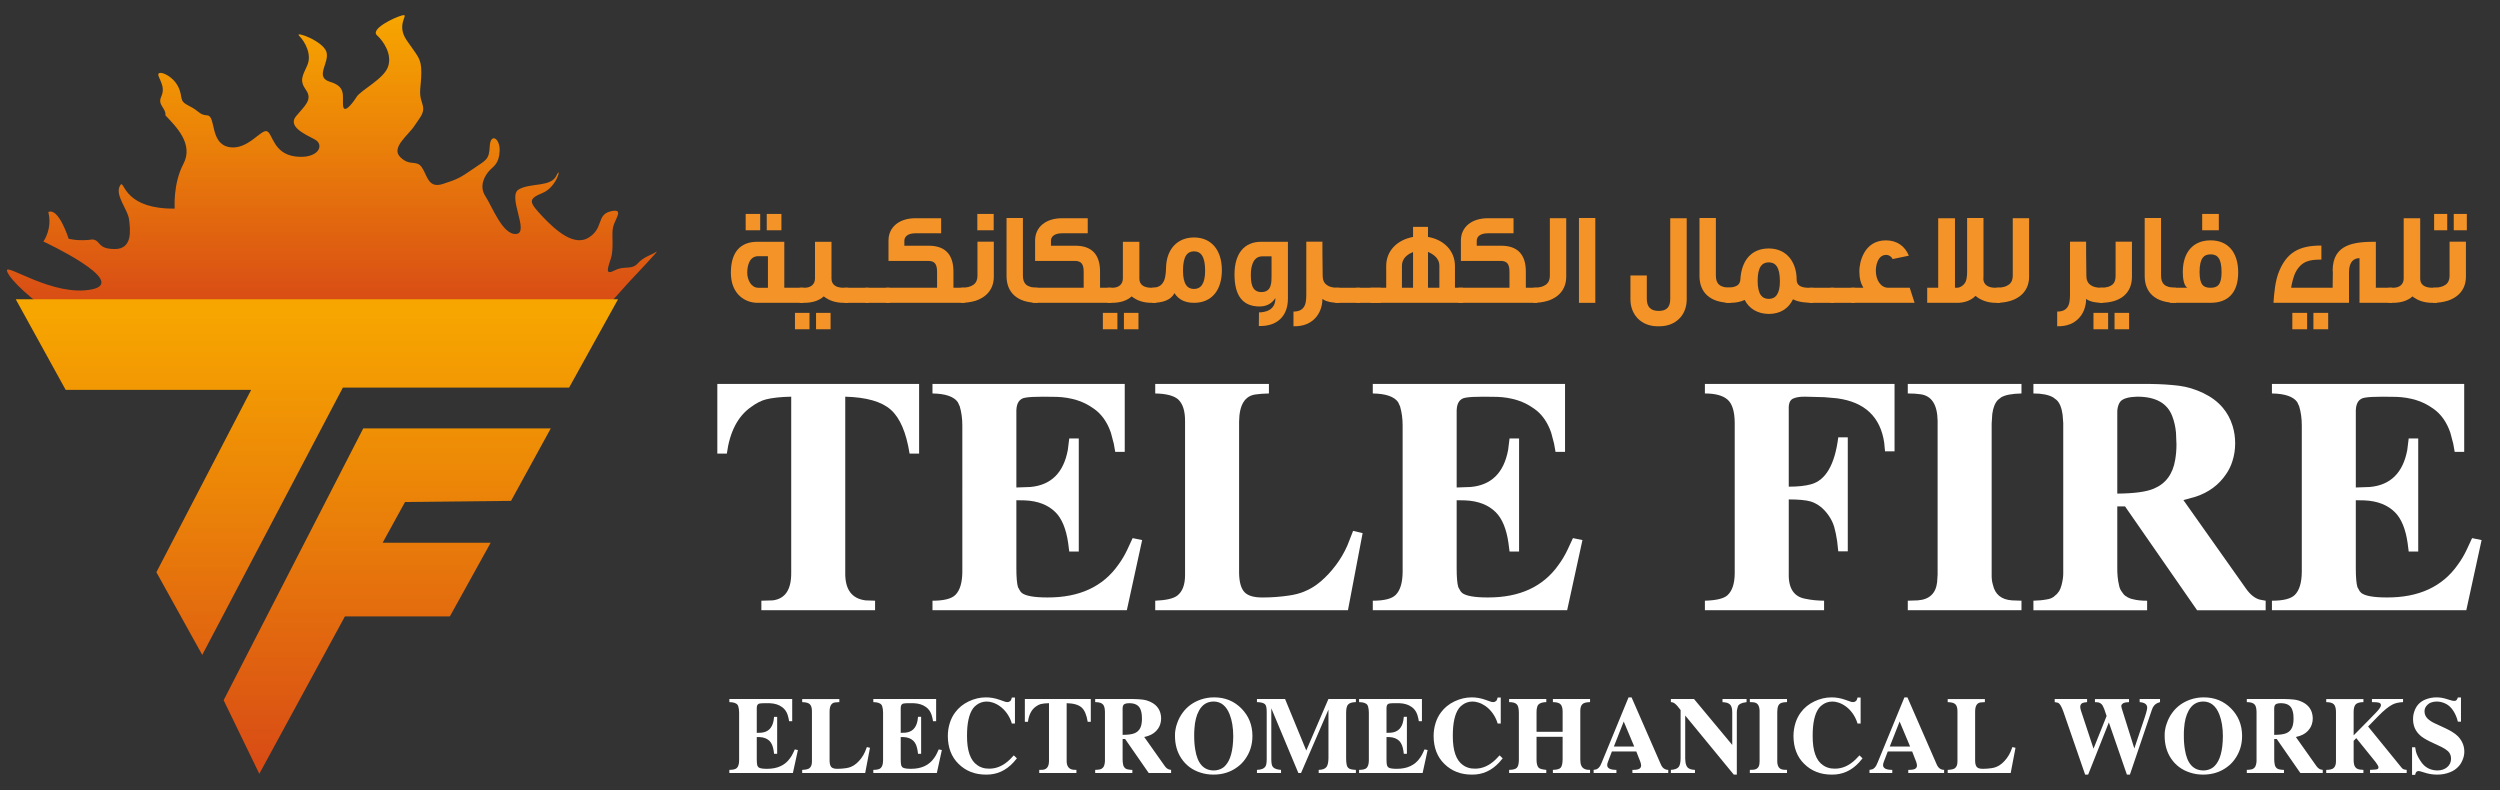 <?xml version="1.0" encoding="utf-8"?>
<!-- Generator: Adobe Illustrator 13.0.0, SVG Export Plug-In . SVG Version: 6.00 Build 14948)  -->
<!DOCTYPE svg PUBLIC "-//W3C//DTD SVG 1.1//EN" "http://www.w3.org/Graphics/SVG/1.1/DTD/svg11.dtd">
<svg version="1.1" id="Layer_1" xmlns="http://www.w3.org/2000/svg" xmlns:xlink="http://www.w3.org/1999/xlink" x="0px" y="0px"
	 width="290px" height="91.667px" viewBox="0 0 290 91.667" enable-background="new 0 0 290 91.667" xml:space="preserve">
<rect x="0" y="0" width="290" height="91.667" fill="#333333" stroke="none"/>
<path fill="#FFFFFF" d="M106.616,44.538v8.08h-1.104c-0.385-2.444-1.112-4.138-2.179-5.089c-1.066-0.947-2.828-1.449-5.284-1.514
	v20.393c-0.038,1.958,0.747,3.037,2.356,3.235l1.104,0.039v1.104h-13.19v-1.104l1.327-0.039c1.448-0.186,2.16-1.265,2.135-3.235
	V46.015c-1.235,0.024-2.215,0.132-2.938,0.317c-0.537,0.137-1.111,0.43-1.721,0.879c-1.535,1.075-2.47,2.877-2.808,5.406H83.21
	v-8.08H106.616z"/>
<path fill="#FFFFFF" d="M130.469,44.538v7.875h-1.104l-0.168-0.954l-0.336-1.272c-0.425-1.233-1.086-2.163-1.984-2.786
	c-0.649-0.462-1.31-0.791-1.983-0.991c-0.748-0.226-1.515-0.349-2.302-0.374l-1.607-0.02c-0.949,0-1.628,0.037-2.041,0.112
	c-0.673,0.101-1.021,0.594-1.047,1.479v8.941l1.609-0.057c2.407-0.21,3.86-1.638,4.358-4.282l0.169-1.348h1.104v13.114h-1.104
	l-0.131-1.011c-0.237-1.621-0.724-2.799-1.458-3.536c-0.861-0.859-2.047-1.321-3.556-1.384l-0.991-0.018v7.875
	c0,1.048,0.062,1.785,0.188,2.207l0.26,0.47l0.188,0.205c0.449,0.349,1.44,0.522,2.975,0.522c3.704,0.015,6.448-1.258,8.232-3.814
	c0.385-0.524,0.728-1.104,1.029-1.741l0.616-1.328l1.104,0.225l-1.777,8.139h-22.544v-1.104c1.322,0,2.208-0.225,2.657-0.674
	c0.524-0.524,0.793-1.409,0.805-2.657V49.346c0-0.798-0.101-1.535-0.299-2.208l-0.225-0.487c-0.45-0.647-1.429-0.985-2.938-1.009
	v-1.104H130.469z"/>
<path fill="#FFFFFF" d="M147.195,44.538v1.104c-0.585,0.013-1.097,0.049-1.533,0.111c-1.26,0.162-1.903,1.209-1.927,3.143V66.52
	c0.024,1.035,0.235,1.76,0.635,2.178c0.399,0.42,1.117,0.623,2.152,0.608c0.998,0,1.995-0.073,2.993-0.223
	c0.636-0.088,1.216-0.236,1.74-0.448c0.698-0.276,1.356-0.677,1.974-1.208c0.617-0.532,1.19-1.147,1.721-1.853
	c0.53-0.704,0.976-1.463,1.337-2.273l0.674-1.722l1.104,0.264l-1.702,8.942h-22.356v-1.104c1.247-0.051,2.095-0.244,2.543-0.581
	c0.612-0.461,0.917-1.26,0.917-2.394V48.896c0.013-1.223-0.262-2.083-0.823-2.583c-0.499-0.422-1.378-0.647-2.637-0.671v-1.104
	H147.195z"/>
<path fill="#FFFFFF" d="M181.544,44.538v7.875h-1.104l-0.168-0.954l-0.336-1.272c-0.425-1.233-1.085-2.163-1.984-2.786
	c-0.648-0.462-1.309-0.791-1.983-0.991c-0.749-0.226-1.515-0.349-2.301-0.374l-1.608-0.02c-0.949,0-1.627,0.037-2.04,0.112
	c-0.672,0.101-1.021,0.594-1.047,1.479v8.941l1.609-0.057c2.407-0.21,3.86-1.638,4.358-4.282l0.168-1.348h1.104v13.114h-1.104
	l-0.13-1.011c-0.237-1.621-0.725-2.799-1.46-3.536c-0.86-0.859-2.046-1.321-3.555-1.384l-0.991-0.018v7.875
	c0,1.048,0.062,1.785,0.188,2.207l0.261,0.47l0.187,0.205c0.449,0.349,1.44,0.522,2.976,0.522c3.704,0.015,6.447-1.258,8.23-3.814
	c0.386-0.524,0.729-1.104,1.03-1.741l0.617-1.328l1.103,0.225l-1.776,8.139h-22.545v-1.104c1.322,0,2.207-0.225,2.657-0.674
	c0.524-0.524,0.792-1.409,0.805-2.657V49.346c0-0.798-0.101-1.535-0.299-2.208l-0.225-0.487c-0.449-0.647-1.429-0.985-2.938-1.009
	v-1.104H181.544z"/>
<path fill="#FFFFFF" d="M219.767,44.538v7.819h-1.104l-0.093-0.991c-0.437-3.006-2.258-4.729-5.462-5.162l-1.5-0.132l-2.187-0.057
	c-0.625-0.012-1.109,0.066-1.451,0.234c-0.342,0.169-0.503,0.576-0.476,1.226v8.979c1.072,0,1.939-0.093,2.601-0.281
	c1.697-0.474,2.745-2.288,3.143-5.442h1.104v13.225h-1.104l-0.129-1.177c-0.089-0.612-0.201-1.157-0.337-1.639
	c-0.139-0.479-0.361-0.938-0.674-1.375c-0.562-0.799-1.243-1.328-2.041-1.59c-0.547-0.16-1.401-0.243-2.562-0.243v8.588
	c-0.051,1.758,0.623,2.744,2.02,2.955c0.585,0.126,1.279,0.195,2.077,0.207v1.104h-13.825v-1.104c1.308-0.039,2.175-0.244,2.6-0.618
	c0.562-0.498,0.847-1.348,0.86-2.544V49.008c-0.013-1.296-0.291-2.183-0.833-2.655c-0.542-0.475-1.418-0.711-2.626-0.711v-1.104
	H219.767z"/>
<path fill="#FFFFFF" d="M234.491,44.538v1.104c-1.111,0.023-1.895,0.174-2.356,0.449l-0.376,0.297
	c-0.334,0.35-0.553,0.892-0.654,1.629l-0.073,1.121v17.514c-0.012,0.423,0.036,0.822,0.148,1.196
	c0.249,1.111,0.984,1.71,2.207,1.795l1.104,0.039v1.104h-13.188v-1.104l1.16-0.039c1.345-0.098,2.096-0.805,2.244-2.112l0.056-0.879
	V48.785c-0.037-1.858-0.698-2.875-1.982-3.051c-0.413-0.063-0.904-0.092-1.478-0.092v-1.104H234.491z"/>
<path fill="#FFFFFF" d="M235.876,69.681c0.586-0.012,1.104-0.063,1.553-0.15c0.285-0.037,0.543-0.13,0.767-0.278l0.413-0.356
	l0.261-0.338c0.113-0.188,0.205-0.429,0.281-0.729c0.125-0.499,0.186-0.929,0.186-1.289V49.083l-0.074-0.972
	c-0.112-0.823-0.349-1.396-0.71-1.723l-0.394-0.297c-0.536-0.301-1.298-0.449-2.283-0.449v-1.104h13.565
	c1.185,0.013,2.288,0.081,3.312,0.206c0.959,0.124,1.899,0.407,2.825,0.852c0.92,0.441,1.67,0.998,2.243,1.673
	c0.523,0.613,0.911,1.323,1.16,2.134c0.2,0.647,0.298,1.32,0.298,2.021c0,0.723-0.104,1.407-0.316,2.058
	c-0.174,0.562-0.423,1.072-0.748,1.534c-0.835,1.235-2.009,2.102-3.519,2.601l-1.421,0.393l7.276,10.29
	c0.477,0.674,0.999,1.092,1.573,1.254l0.693,0.13v1.105h-7.953l-8.361-12.049h-0.898v7.052c-0.013,0.787,0.056,1.484,0.205,2.096
	c0.038,0.237,0.124,0.461,0.261,0.673l0.245,0.338c0.112,0.149,0.283,0.283,0.516,0.403c0.229,0.117,0.438,0.19,0.625,0.215
	c0.413,0.112,0.95,0.167,1.609,0.167v1.105h-13.189V69.681z M245.605,57.258c1.958-0.013,3.375-0.205,4.246-0.579
	c1.372-0.574,2.195-1.685,2.469-3.331c0.1-0.574,0.151-1.172,0.151-1.795l-0.057-1.385c-0.063-0.661-0.2-1.272-0.412-1.834
	c-0.562-1.557-1.934-2.332-4.114-2.319c-0.936,0.024-1.565,0.2-1.891,0.523l-0.168,0.243c-0.163,0.337-0.237,0.699-0.224,1.084
	V57.258z"/>
<path fill="#FFFFFF" d="M285.847,44.538v7.875h-1.104l-0.169-0.954l-0.337-1.272c-0.425-1.233-1.084-2.163-1.983-2.786
	c-0.649-0.462-1.308-0.791-1.982-0.991c-0.749-0.226-1.517-0.349-2.304-0.374l-1.605-0.02c-0.95,0-1.629,0.037-2.041,0.112
	c-0.672,0.101-1.021,0.594-1.048,1.479v8.941l1.609-0.057c2.407-0.21,3.86-1.638,4.358-4.282l0.168-1.348h1.104v13.114h-1.104
	l-0.129-1.011c-0.237-1.621-0.725-2.799-1.46-3.536c-0.86-0.859-2.046-1.321-3.556-1.384l-0.991-0.018v7.875
	c0,1.048,0.063,1.785,0.188,2.207l0.262,0.47l0.188,0.205c0.448,0.349,1.44,0.522,2.974,0.522c3.704,0.015,6.449-1.258,8.231-3.814
	c0.386-0.524,0.73-1.104,1.03-1.741l0.616-1.328l1.104,0.225l-1.775,8.139h-22.546v-1.104c1.323,0,2.207-0.225,2.656-0.674
	c0.525-0.524,0.794-1.409,0.807-2.657V49.346c0-0.798-0.101-1.535-0.301-2.208l-0.225-0.487c-0.449-0.647-1.429-0.985-2.938-1.009
	v-1.104H285.847z"/>
<path fill="#F49428" d="M87.849,35.126c-1.321,0-3.067-0.91-3.067-3.494c0-2.415,1.124-3.585,3.067-3.585h3.13v5.334h2.231v1.745
	H87.849z M86.498,24.815h1.686v1.897h-1.686V24.815z M89.08,29.718h-1.125c-1.048,0-1.275,1.155-1.275,1.914
	c0,0.867,0.486,1.749,1.275,1.749h1.125V29.718z M88.943,24.815h1.702v1.897h-1.702V24.815z"/>
<path fill="#F49428" d="M92.216,36.296h1.685v1.896h-1.685V36.296z M97.85,35.126c-0.941,0-1.701-0.273-2.293-0.745
	c-0.547,0.501-1.337,0.745-2.248,0.745h-0.546v-1.745h0.546c0.79,0,1.231-0.429,1.231-1.094v-4.24h1.914v4.283
	c0,0.64,0.456,1.051,1.396,1.051h0.547v1.745H97.85z M94.661,36.296h1.686v1.896h-1.686V36.296z"/>
<rect x="97.945" y="33.381" fill="#F49428" width="2.839" height="1.746"/>
<rect x="100.361" y="33.381" fill="#F49428" width="2.84" height="1.746"/>
<path fill="#F49428" d="M102.777,35.127V33.38h5.923v-1.838c0-0.867-0.243-1.277-1.032-1.277h-4.601v-2.369
	c0-1.579,1.275-2.58,3.113-2.58h2.993v1.745h-2.993c-0.88,0-1.275,0.396-1.275,0.866v0.577h2.838c1.929,0,2.857,1.062,2.857,2.991
	v1.885h1.32v1.747H102.777z"/>
<path fill="#F49428" d="M111.471,35.126v-1.745c1.306,0,1.915-0.471,1.915-1.368v-3.98h1.897v4.071
	C115.283,33.972,113.825,35.126,111.471,35.126 M113.369,24.815h1.898v1.897h-1.898V24.815z"/>
<path fill="#F49428" d="M116.759,32.014v-6.729h1.898v6.682c0,0.928,0.426,1.413,1.732,1.413v1.746
	C118.005,35.126,116.759,33.942,116.759,32.014"/>
<path fill="#F49428" d="M119.784,35.127V33.38h5.922v-1.838c0-0.867-0.243-1.277-1.032-1.277h-4.601v-2.369
	c0-1.579,1.275-2.58,3.112-2.58h2.993v1.745h-2.993c-0.88,0-1.274,0.396-1.274,0.866v0.577h2.84c1.928,0,2.854,1.062,2.854,2.991
	v1.885h1.321v1.747H119.784z"/>
<path fill="#F49428" d="M127.932,36.296h1.685v1.896h-1.685V36.296z M133.565,35.126c-0.942,0-1.702-0.273-2.293-0.745
	c-0.547,0.501-1.337,0.745-2.248,0.745h-0.547v-1.745h0.547c0.79,0,1.23-0.429,1.23-1.094v-4.24h1.914v4.283
	c0,0.64,0.455,1.051,1.397,1.051h0.547v1.745H133.565z M130.375,36.296h1.687v1.896h-1.687V36.296z"/>
<path fill="#F49428" d="M138.503,35.127c-0.94,0-1.775-0.321-2.262-1.124c-0.441,0.835-1.413,1.124-2.583,1.124V33.38
	c1.611,0,1.565-1.504,1.611-2.508c0.106-2.004,1.335-3.325,3.233-3.325c2.066,0,3.235,1.519,3.235,3.797
	C141.738,33.638,140.584,35.127,138.503,35.127 M138.503,29.156c-0.759,0-1.275,0.548-1.275,2.221c0,1.595,0.502,2.142,1.275,2.142
	c0.775,0,1.292-0.564,1.292-2.127C139.794,29.704,139.278,29.156,138.503,29.156"/>
<path fill="#F49428" d="M146.026,37.813l0.016-1.577c0.729,0,1.944-0.259,1.899-1.67c-0.229,0.378-0.746,0.985-1.823,0.985
	c-1.974,0-2.915-1.26-2.915-3.721c0-2.386,1.108-3.783,3.083-3.783h3.113v6.593C149.399,36.751,148.047,37.891,146.026,37.813
	 M147.5,29.735h-1.078c-1.109,0-1.321,1.275-1.321,2.066c0,0.82,0.014,2.08,1.214,2.08c1.229,0,1.185-1.155,1.185-2.005V29.735z"/>
<path fill="#F49428" d="M155.131,35.127c-0.259,0-1.262-0.062-1.732-0.457c0,1.626-1.078,3.25-3.356,3.175v-1.702
	c1.549,0,1.488-1.26,1.488-2.293v-5.817h1.868c0,0,0,2.599,0.031,3.981c0,0.957,0.683,1.366,1.701,1.366h0.243v1.747H155.131z"/>
<rect x="154.906" y="33.381" fill="#F49428" width="2.839" height="1.746"/>
<rect x="157.322" y="33.381" fill="#F49428" width="2.839" height="1.746"/>
<path fill="#F49428" d="M158.98,35.127V33.38h1.821v-2.536c0-1.749,1.275-3.023,3.114-3.358v-1.169h1.731v1.169
	c1.838,0.305,3.128,1.609,3.128,3.358v2.536h0.925v1.747H158.98z M163.915,29.232c-0.455,0.197-1.291,0.608-1.291,1.612v2.536h1.291
	V29.232z M166.967,30.844c0-1.004-0.866-1.415-1.321-1.627v4.163h1.321V30.844z"/>
<path fill="#F49428" d="M169.176,35.127V33.38h5.923v-1.838c0-0.867-0.243-1.277-1.033-1.277h-4.601v-2.369
	c0-1.579,1.276-2.58,3.112-2.58h2.993v1.745h-2.993c-0.88,0-1.275,0.396-1.275,0.866v0.577h2.84c1.928,0,2.855,1.062,2.855,2.991
	v1.885h1.32v1.747H169.176z"/>
<path fill="#F49428" d="M177.869,35.127V33.38c1.307,0,1.915-0.485,1.915-1.381v-6.684h1.898v6.788
	C181.682,33.971,180.223,35.127,177.869,35.127"/>
<rect x="183.159" y="25.286" fill="#F49428" width="1.897" height="9.842"/>
<path fill="#F49428" d="M192.594,37.845c-0.181,0-0.273,0.015-0.41,0c-1.761-0.032-3.053-1.292-3.053-3.128v-2.766h1.9v2.719
	c0,0.911,0.425,1.397,1.382,1.397c0.954,0,1.336-0.486,1.336-1.397v-9.354h1.911v9.416C195.66,36.57,194.371,37.813,192.594,37.845"
	/>
<path fill="#F49428" d="M197.141,32.014v-6.729h1.899v6.682c0,0.928,0.426,1.413,1.731,1.413v1.746
	C198.386,35.126,197.141,33.942,197.141,32.014"/>
<path fill="#F49428" d="M207.987,34.717c-0.518,1.076-1.475,1.699-2.811,1.699c-1.29-0.016-2.279-0.606-2.793-1.625
	c-0.472,0.229-1.048,0.335-1.671,0.335h-0.546v-1.745c0.744-0.047,1.641-0.032,1.716-0.942c0.12-2.203,1.26-3.617,3.294-3.617
	c2.113,0,3.235,1.626,3.235,3.617c0,0.637,0.454,0.942,1.397,0.942h0.546v1.745C209.565,35.126,208.7,35.08,207.987,34.717
	 M205.177,30.434c-0.774,0-1.29,0.531-1.29,2.141c0,1.566,0.516,2.096,1.29,2.096c0.774,0,1.292-0.548,1.292-2.049
	C206.469,30.965,205.951,30.434,205.177,30.434"/>
<rect x="209.906" y="33.381" fill="#F49428" width="2.843" height="1.746"/>
<rect x="212.325" y="33.381" fill="#F49428" width="2.839" height="1.746"/>
<path fill="#F49428" d="M214.741,35.127V33.38h1.412c-0.302-0.502-0.468-1.079-0.468-1.943c0-0.942,0.501-3.556,3.082-3.556
	c1.292,0,2.217,0.685,2.657,1.778c-0.454,0.104-1.883,0.393-1.883,0.393c-0.123-0.288-0.439-0.486-0.729-0.486
	c-1.017,0-1.216,1.278-1.216,1.825c0,1.154,0.608,1.989,1.444,1.989h2.49l0.562,1.747H214.741z"/>
<path fill="#F49428" d="M231.466,35.127c-0.911,0-1.732-0.321-2.293-0.793h-0.029c-0.518,0.52-1.259,0.793-2.094,0.793h-3.495V33.38
	h1.277v-8.064h1.944v8.064h0.241c0.365,0,0.821-0.305,1.003-0.715c0.196-0.501,0.166-1.047,0.166-1.548v-5.832h1.898v6.666
	c0,0.167,0,0.321-0.014,0.457c0.046,0.591,0.5,0.972,1.396,0.972h0.547v1.747H231.466z"/>
<path fill="#F49428" d="M231.566,35.127V33.38c1.307,0,1.915-0.485,1.915-1.381v-6.684h1.896v6.788
	C235.377,33.971,233.92,35.127,231.566,35.127"/>
<path fill="#F49428" d="M243.719,35.127c-0.258,0-1.26-0.062-1.731-0.457c0,1.626-1.077,3.25-3.355,3.175v-1.702
	c1.548,0,1.487-1.26,1.487-2.293v-5.817h1.868c0,0,0,2.599,0.031,3.981c0,0.957,0.682,1.366,1.7,1.366h0.244v1.747H243.719z"/>
<path fill="#F49428" d="M242.843,36.296h1.701v1.896h-1.701V36.296z M243.725,35.126h-0.152v-1.745h0.152
	c1.274-0.032,1.684-0.486,1.684-1.368v-3.98h1.897v4.071C247.307,33.958,246.047,35.113,243.725,35.126 M245.287,36.296h1.688v1.896
	h-1.688V36.296z"/>
<path fill="#F49428" d="M248.784,32.014v-6.729h1.898v6.682c0,0.928,0.424,1.413,1.73,1.413v1.746
	C250.029,35.126,248.784,33.942,248.784,32.014"/>
<path fill="#F49428" d="M256.425,35.126h-4.706v-1.745h2.005c-0.41-0.274-0.519-1.109-0.519-1.825c0-2.278,1.185-3.675,3.22-3.675
	c2.021,0,3.205,1.383,3.205,3.722S258.461,35.126,256.425,35.126 M256.425,29.506c-0.774,0-1.275,0.441-1.275,2.05
	c0,1.505,0.457,1.825,1.275,1.825c0.805,0,1.276-0.334,1.276-1.808C257.702,29.948,257.216,29.506,256.425,29.506 M255.454,24.815
	h1.929v1.897h-1.929V24.815z"/>
<path fill="#F49428" d="M273.702,35.126v-5.179c-0.565,0-1.217,0.318-1.217,1.626v3.553h-8.761c0.075-0.985,0.165-2.581,0.713-3.797
	c0.835-1.9,2.127-2.872,4.844-2.84v1.624c-1.335,0-2.278,0.152-2.977,1.442c-0.288,0.548-0.456,1.354-0.532,1.825h4.815
	c0.03-2.005,0.03-1.944,0-1.99c0-3.175,2.671-3.344,5.011-3.344v5.334h1.897v1.745H273.702z M265.91,36.296h1.715v1.896h-1.715
	V36.296z M268.356,36.296h1.714v1.896h-1.714V36.296z"/>
<path fill="#F49428" d="M282.14,35.127c-0.942,0-1.702-0.273-2.293-0.745c-0.547,0.501-1.338,0.745-2.249,0.745h-0.547V33.38h0.547
	c0.791,0,1.231-0.427,1.231-1.093v-6.972h1.914v7.015c0,0.641,0.454,1.05,1.396,1.05h0.547v1.747H282.14z"/>
<path fill="#F49428" d="M282.235,35.126v-1.745c1.307,0,1.915-0.471,1.915-1.368v-3.98h1.897v4.071
	C286.047,33.972,284.589,35.126,282.235,35.126 M282.358,24.815h1.519v1.897h-1.519V24.815z M284.636,24.815h1.516v1.897h-1.516
	V24.815z"/>
<g>
	<defs>
		<path id="SVGID_1_" d="M46.656,1.782c-0.93,0.238-3.719,1.589-2.932,2.306c0.787,0.715,1.788,2.225,1.287,3.656
			s-3.147,2.703-3.647,3.498c-0.501,0.793-1.502,2.066-1.574,0.954c-0.072-1.113,0.358-2.147-1.501-2.703s0-2.225-0.43-3.497
			c-0.428-1.271-3.79-2.466-3.146-1.829c0.643,0.637,1.501,2.146,0.929,3.418c-0.571,1.271-0.929,1.749-0.143,2.861
			c0.787,1.112-0.143,1.828-1.144,3.02c-1.001,1.191,0.929,2.066,2.146,2.702c1.215,0.635,0.429,2.306-2.217,1.986
			c-2.647-0.316-2.647-2.781-3.361-2.94c-0.337-0.076-0.866,0.434-1.554,0.942c-0.772,0.568-1.747,1.139-2.881,0.887
			c-2.146-0.477-1.429-3.577-2.431-3.656c-1.001-0.08-0.858-0.477-2.146-1.113c-1.287-0.636-0.572-0.954-1.287-2.305
			s-2.575-1.986-2.218-1.113c0.358,0.875,0.716,1.431,0.287,2.385c-0.43,0.954,0.572,1.272,0.501,2.146
			c1.287,1.351,3.289,3.337,2.074,5.643c-1.216,2.305-1.001,5.166-1.001,5.166c-2.779,0.036-4.233-0.688-5.04-1.413
			c-1.021-0.915-1.006-1.831-1.326-1.21c-0.572,1.113,0.929,2.703,1.073,3.896c0.144,1.191,0.43,3.417-1.645,3.417
			c-2.074,0-1.574-0.955-2.575-1.112c-1.645,0.239-2.79-0.079-2.79-0.079s-1.144-3.656-2.36-3.101
			c0.501,1.986-0.572,3.419-0.572,3.419s10.085,4.689,5.579,5.563c-2.217,0.43-4.694-0.332-6.604-1.095
			c-1.971-0.787-3.339-1.575-3.193-1.051c0.286,1.034,3.218,3.656,5.364,4.927c0,0,62.008,1.272,63.009,0.398
			c1.001-0.874,3.076-3.26,3.719-3.975c0.644-0.716,3.79-3.973,3.218-3.575c-0.572,0.396-1.431,0.556-2.146,1.351
			c-0.714,0.794-1.573,0.238-2.646,0.794c-1.073,0.557-0.93,0-0.5-1.271c0.429-1.271,0.071-2.781,0.286-3.735
			c0.214-0.954,1.359-2.226-0.286-1.828c-1.646,0.397-0.787,1.907-2.503,3.021c-1.717,1.112-3.862-0.797-5.436-2.465
			c-1.573-1.67-1.646-1.987,0.072-2.702c1.717-0.716,2.218-3.339,1.573-1.988c-0.644,1.352-3.003,0.795-4.363,1.591
			c-1.359,0.794,1.288,5.007-0.286,5.166s-2.789-3.179-3.576-4.372c-0.787-1.192-0.072-2.385,0.429-2.942
			c0.501-0.555,1.145-0.793,1.216-2.303c0.072-1.51-1.073-2.146-1.145-0.557c-0.071,1.589-0.429,1.589-1.931,2.623
			s-1.788,1.193-3.504,1.748c-1.717,0.557-1.788-0.954-2.433-1.908c-0.643-0.952-1.358-0.079-2.502-1.191
			c-1.144-1.113,0.929-2.543,1.644-3.657c0.715-1.111,1.288-1.51,0.858-2.702c-0.428-1.191-0.071-1.828-0.071-3.496
			c0-1.669-0.429-1.829-1.716-3.737c-1.178-1.745,0.159-2.891-0.317-2.891C46.795,1.752,46.735,1.763,46.656,1.782"/>
	</defs>
	<clipPath id="SVGID_2_">
		<use xlink:href="#SVGID_1_"  overflow="visible"/>
	</clipPath>
	
		<linearGradient id="SVGID_3_" gradientUnits="userSpaceOnUse" x1="-47.347" y1="429.226" x2="-47.009" y2="429.226" gradientTransform="matrix(0 104.58 104.58 0 -44849.715 4953.334)">
		<stop  offset="0" style="stop-color:#F7A600"/>
		<stop  offset="0.401" style="stop-color:#EB8308"/>
		<stop  offset="0.946" style="stop-color:#D94D15"/>
		<stop  offset="1" style="stop-color:#D94D15"/>
	</linearGradient>
	<rect x="0.667" y="1.752" clip-path="url(#SVGID_2_)" fill="url(#SVGID_3_)" width="76.027" height="35.876"/>
</g>
<g>
	<defs>
		<polygon id="SVGID_4_" points="42.138,49.693 25.942,81.224 30.08,89.762 40.01,71.501 52.186,71.501 56.915,62.96 44.384,62.96 
			46.984,58.231 59.279,58.101 63.89,49.693 		"/>
	</defs>
	<clipPath id="SVGID_5_">
		<use xlink:href="#SVGID_4_"  overflow="visible"/>
	</clipPath>
	
		<linearGradient id="SVGID_6_" gradientUnits="userSpaceOnUse" x1="-48.418" y1="429.769" x2="-48.08" y2="429.769" gradientTransform="matrix(0 154.002 154.002 0 -66140.594 7492.12)">
		<stop  offset="0" style="stop-color:#F7A600"/>
		<stop  offset="0.424" style="stop-color:#EB8308"/>
		<stop  offset="1" style="stop-color:#D94D15"/>
	</linearGradient>
	<rect x="25.942" y="49.693" clip-path="url(#SVGID_5_)" fill="url(#SVGID_6_)" width="37.947" height="40.069"/>
</g>
<g>
	<defs>
		<polygon id="SVGID_7_" points="1.827,34.716 7.619,45.227 29.134,45.227 18.141,66.377 23.46,75.968 39.773,44.962 66.017,44.962 
			71.691,34.716 		"/>
	</defs>
	<clipPath id="SVGID_8_">
		<use xlink:href="#SVGID_7_"  overflow="visible"/>
	</clipPath>
	
		<linearGradient id="SVGID_9_" gradientUnits="userSpaceOnUse" x1="-48.417" y1="429.891" x2="-48.08" y2="429.891" gradientTransform="matrix(0 154.002 154.002 0 -66167.469 7492.12)">
		<stop  offset="0" style="stop-color:#F7A600"/>
		<stop  offset="0.424" style="stop-color:#EB8308"/>
		<stop  offset="1" style="stop-color:#D94D15"/>
	</linearGradient>
	<rect x="1.827" y="34.716" clip-path="url(#SVGID_8_)" fill="url(#SVGID_9_)" width="69.865" height="41.252"/>
</g>
<path fill="#FFFFFF" d="M91.896,81.086v2.572h-0.361L91.48,83.35l-0.109-0.418c-0.139-0.403-0.356-0.706-0.649-0.911
	c-0.212-0.148-0.428-0.26-0.648-0.322c-0.245-0.073-0.497-0.115-0.754-0.124l-0.526-0.006c-0.311,0-0.533,0.013-0.667,0.037
	c-0.22,0.031-0.335,0.193-0.342,0.483v2.922l0.526-0.019c0.786-0.068,1.261-0.534,1.426-1.399l0.055-0.44h0.36v4.286h-0.36
	L89.75,87.11c-0.08-0.53-0.238-0.916-0.479-1.155c-0.281-0.283-0.669-0.433-1.163-0.454l-0.323-0.005v2.574
	c0,0.341,0.019,0.583,0.061,0.723l0.086,0.151l0.061,0.068c0.146,0.114,0.471,0.171,0.971,0.171c1.213,0.005,2.11-0.412,2.692-1.248
	c0.127-0.171,0.239-0.362,0.337-0.568l0.202-0.436l0.362,0.073l-0.582,2.662h-7.371v-0.361c0.432,0,0.722-0.073,0.869-0.219
	c0.172-0.172,0.26-0.462,0.264-0.871v-5.558c0-0.261-0.033-0.503-0.098-0.723l-0.073-0.158c-0.148-0.212-0.467-0.323-0.961-0.33
	v-0.36H91.896z"/>
<path fill="#FFFFFF" d="M97.364,81.086v0.36c-0.192,0.005-0.359,0.017-0.502,0.037c-0.412,0.054-0.622,0.396-0.63,1.028v5.76
	c0.008,0.337,0.077,0.576,0.208,0.713c0.131,0.135,0.365,0.203,0.704,0.198c0.326,0,0.651-0.025,0.979-0.073
	c0.208-0.029,0.397-0.078,0.568-0.146c0.229-0.091,0.445-0.223,0.646-0.396c0.202-0.173,0.39-0.373,0.563-0.604
	c0.173-0.229,0.318-0.477,0.437-0.742l0.22-0.563l0.361,0.086l-0.557,2.923h-7.308v-0.361c0.408-0.017,0.685-0.08,0.832-0.19
	c0.199-0.15,0.299-0.41,0.299-0.782v-5.82c0.004-0.4-0.085-0.683-0.268-0.845c-0.164-0.14-0.451-0.214-0.863-0.221v-0.36H97.364z"/>
<path fill="#FFFFFF" d="M108.592,81.086v2.572h-0.361l-0.055-0.309l-0.11-0.418c-0.139-0.403-0.355-0.706-0.648-0.911
	c-0.212-0.148-0.428-0.26-0.648-0.322c-0.244-0.073-0.496-0.115-0.752-0.124l-0.525-0.006c-0.311,0-0.533,0.013-0.667,0.037
	c-0.219,0.031-0.334,0.193-0.342,0.483v2.922l0.526-0.019c0.787-0.068,1.262-0.534,1.425-1.399l0.056-0.44h0.36v4.286h-0.36
	l-0.043-0.329c-0.078-0.53-0.237-0.916-0.477-1.155c-0.281-0.283-0.669-0.433-1.163-0.454l-0.324-0.005v2.574
	c0,0.341,0.02,0.583,0.061,0.723l0.086,0.151l0.062,0.068c0.146,0.114,0.471,0.171,0.972,0.171c1.211,0.005,2.109-0.412,2.69-1.248
	c0.127-0.171,0.24-0.362,0.337-0.568l0.201-0.436l0.362,0.073l-0.582,2.662h-7.369v-0.361c0.432,0,0.721-0.073,0.868-0.219
	c0.172-0.172,0.26-0.462,0.264-0.871v-5.558c0-0.261-0.033-0.503-0.098-0.723l-0.073-0.158c-0.148-0.212-0.468-0.323-0.961-0.33
	v-0.36H108.592z"/>
<path fill="#FFFFFF" d="M117.734,80.91v3.021h-0.361l-0.08-0.251c-0.118-0.329-0.285-0.646-0.501-0.948
	c-0.235-0.327-0.505-0.598-0.807-0.813c-0.265-0.188-0.542-0.33-0.831-0.423c-0.244-0.08-0.479-0.119-0.704-0.117
	c-0.436,0.005-0.825,0.135-1.168,0.394c-0.171,0.124-0.305,0.259-0.404,0.396c-0.472,0.652-0.707,1.713-0.703,3.187
	c-0.008,1.721,0.387,2.854,1.187,3.4c0.171,0.124,0.357,0.223,0.562,0.286c0.257,0.086,0.528,0.127,0.814,0.122
	c0.872,0.01,1.681-0.353,2.427-1.082l0.435-0.459l0.361,0.344l-0.41,0.482c-0.882,0.949-1.926,1.418-3.138,1.406
	c-1.301,0.01-2.375-0.408-3.223-1.248c-0.819-0.801-1.233-1.876-1.241-3.221c0-0.53,0.077-1.038,0.232-1.524
	c0.143-0.456,0.351-0.867,0.624-1.228c0.399-0.542,0.923-0.967,1.571-1.275c0.648-0.308,1.313-0.464,1.994-0.464
	c0.526,0,1.05,0.093,1.571,0.276l0.624,0.22c0.09,0.034,0.182,0.049,0.276,0.049c0.118,0.01,0.23-0.026,0.336-0.11l0.067-0.065
	l0.061-0.123l0.036-0.109l0.031-0.122H117.734z"/>
<path fill="#FFFFFF" d="M126.533,81.086v2.641h-0.36c-0.127-0.798-0.364-1.353-0.712-1.662c-0.348-0.311-0.924-0.477-1.729-0.496
	v6.666c-0.012,0.641,0.247,0.992,0.772,1.058l0.36,0.013v0.361h-4.312v-0.361l0.435-0.013c0.472-0.061,0.704-0.413,0.696-1.058
	v-6.666c-0.404,0.008-0.724,0.045-0.96,0.104c-0.175,0.046-0.363,0.141-0.563,0.286c-0.5,0.353-0.807,0.94-0.918,1.768h-0.36v-2.641
	H126.533z"/>
<path fill="#FFFFFF" d="M127.042,89.305c0.191-0.005,0.361-0.02,0.507-0.049c0.094-0.013,0.178-0.043,0.25-0.093l0.136-0.115
	l0.085-0.108c0.037-0.063,0.068-0.143,0.092-0.24c0.04-0.164,0.061-0.303,0.061-0.423v-5.705l-0.024-0.318
	c-0.037-0.27-0.115-0.458-0.234-0.562l-0.128-0.098c-0.174-0.099-0.424-0.147-0.746-0.147v-0.36h4.434
	c0.387,0.005,0.747,0.026,1.083,0.068c0.313,0.038,0.621,0.131,0.922,0.277c0.302,0.145,0.547,0.327,0.734,0.547
	c0.172,0.201,0.298,0.433,0.379,0.696c0.065,0.212,0.098,0.433,0.098,0.662c0,0.236-0.034,0.458-0.104,0.671
	c-0.057,0.183-0.139,0.352-0.243,0.503c-0.274,0.403-0.658,0.687-1.151,0.851l-0.465,0.127l2.379,3.365
	c0.155,0.219,0.326,0.355,0.513,0.407l0.227,0.044v0.361h-2.599l-2.733-3.939h-0.293v2.306c-0.005,0.257,0.018,0.486,0.067,0.687
	c0.012,0.075,0.04,0.148,0.085,0.221l0.079,0.108c0.037,0.049,0.092,0.093,0.168,0.132c0.076,0.04,0.144,0.062,0.206,0.068
	c0.134,0.037,0.309,0.057,0.525,0.057v0.361h-4.311V89.305z M130.222,85.245c0.64-0.005,1.103-0.066,1.388-0.19
	c0.449-0.186,0.718-0.55,0.808-1.087c0.033-0.188,0.049-0.384,0.049-0.589l-0.019-0.451c-0.021-0.217-0.064-0.415-0.135-0.599
	c-0.182-0.51-0.632-0.765-1.344-0.759c-0.307,0.007-0.512,0.064-0.618,0.17l-0.055,0.081c-0.053,0.11-0.078,0.227-0.073,0.354
	V85.245z"/>
<path fill="#FFFFFF" d="M136.349,84.67c0.037-0.257,0.105-0.521,0.207-0.789c0.155-0.444,0.36-0.839,0.619-1.187
	c0.269-0.376,0.593-0.698,0.971-0.968c0.343-0.239,0.727-0.435,1.15-0.581c0.493-0.166,1.007-0.251,1.541-0.251
	c1.264,0,2.32,0.43,3.168,1.29c0.848,0.857,1.273,1.914,1.277,3.169c0.005,1.022-0.28,1.934-0.855,2.728
	c-0.25,0.352-0.551,0.652-0.905,0.906c-0.779,0.578-1.699,0.867-2.758,0.867c-0.535,0-1.038-0.076-1.511-0.232
	c-0.942-0.299-1.68-0.845-2.214-1.644c-0.501-0.747-0.748-1.639-0.74-2.674C136.295,85.085,136.312,84.873,136.349,84.67
	 M138.526,85.305c-0.005,0.603,0.036,1.155,0.122,1.65c0.252,1.606,0.968,2.413,2.146,2.417c0.256,0,0.5-0.046,0.731-0.139
	c0.23-0.091,0.425-0.22,0.584-0.388c0.619-0.633,0.935-1.783,0.948-3.454c-0.004-0.976-0.141-1.809-0.41-2.502
	c-0.388-0.999-1.005-1.502-1.853-1.512c-0.761,0-1.336,0.357-1.718,1.072c-0.294,0.537-0.467,1.222-0.52,2.049
	C138.532,84.781,138.521,85.049,138.526,85.305"/>
<path fill="#FFFFFF" d="M149.068,81.086l2.458,5.975l2.569-5.975h3.186v0.36c-0.444,0.007-0.746,0.103-0.905,0.282
	c-0.146,0.157-0.222,0.465-0.226,0.922v5.315c0,0.306,0.022,0.56,0.067,0.765c0.061,0.283,0.231,0.455,0.507,0.506
	c0.15,0.04,0.336,0.063,0.557,0.068v0.361h-4.312v-0.361c0.44-0.005,0.745-0.119,0.912-0.349c0.138-0.19,0.21-0.521,0.22-0.99V82.31
	l-3.179,7.356h-0.313l-3.137-7.504v5.944c0.004,0.412,0.055,0.683,0.152,0.813l0.116,0.13c0.167,0.141,0.454,0.227,0.861,0.256
	v0.361h-2.794v-0.361l0.361-0.037c0.42-0.078,0.661-0.286,0.722-0.622c0.031-0.161,0.048-0.339,0.048-0.539v-5.51
	c0.004-0.491-0.065-0.796-0.208-0.918c-0.172-0.147-0.479-0.226-0.924-0.232v-0.36H149.068z"/>
<path fill="#FFFFFF" d="M164.944,81.086v2.572h-0.361l-0.055-0.309l-0.11-0.418c-0.139-0.403-0.355-0.706-0.648-0.911
	c-0.212-0.148-0.429-0.26-0.648-0.322c-0.245-0.073-0.496-0.115-0.752-0.124l-0.526-0.006c-0.311,0-0.533,0.013-0.667,0.037
	c-0.22,0.031-0.335,0.193-0.342,0.483v2.922l0.526-0.019c0.786-0.068,1.261-0.534,1.424-1.399l0.056-0.44h0.36v4.286h-0.36
	l-0.043-0.329c-0.079-0.53-0.237-0.916-0.477-1.155c-0.282-0.283-0.669-0.433-1.163-0.454l-0.324-0.005v2.574
	c0,0.341,0.019,0.583,0.061,0.723l0.086,0.151l0.061,0.068c0.147,0.114,0.472,0.171,0.972,0.171
	c1.211,0.005,2.109-0.412,2.691-1.248c0.127-0.171,0.239-0.362,0.336-0.568l0.202-0.436l0.362,0.073l-0.581,2.662h-7.37v-0.361
	c0.432,0,0.722-0.073,0.868-0.219c0.171-0.172,0.26-0.462,0.264-0.871v-5.558c0-0.261-0.033-0.503-0.097-0.723l-0.074-0.158
	c-0.147-0.212-0.468-0.323-0.961-0.33v-0.36H164.944z"/>
<path fill="#FFFFFF" d="M174.087,80.91v3.021h-0.361l-0.08-0.251c-0.118-0.329-0.285-0.646-0.501-0.948
	c-0.235-0.327-0.505-0.598-0.807-0.813c-0.266-0.188-0.542-0.33-0.832-0.423c-0.245-0.08-0.479-0.119-0.704-0.117
	c-0.436,0.005-0.825,0.135-1.168,0.394c-0.172,0.124-0.306,0.259-0.403,0.396c-0.474,0.652-0.708,1.713-0.704,3.187
	c-0.008,1.721,0.388,2.854,1.187,3.4c0.171,0.124,0.358,0.223,0.562,0.286c0.258,0.086,0.529,0.127,0.814,0.122
	c0.872,0.01,1.682-0.353,2.427-1.082l0.435-0.459l0.36,0.344l-0.409,0.482c-0.882,0.949-1.927,1.418-3.139,1.406
	c-1.3,0.01-2.374-0.408-3.223-1.248c-0.819-0.801-1.232-1.876-1.24-3.221c0-0.53,0.077-1.038,0.232-1.524
	c0.143-0.456,0.351-0.867,0.624-1.228c0.398-0.542,0.923-0.967,1.571-1.275c0.648-0.308,1.312-0.464,1.994-0.464
	c0.526,0,1.05,0.093,1.571,0.276l0.625,0.22c0.09,0.034,0.182,0.049,0.275,0.049c0.118,0.01,0.229-0.026,0.335-0.11l0.068-0.065
	l0.061-0.123l0.037-0.109l0.031-0.122H174.087z"/>
<path fill="#FFFFFF" d="M179.37,81.086v0.36c-0.616,0.017-0.966,0.198-1.052,0.546c-0.057,0.187-0.084,0.382-0.079,0.585v2.316
	h3.026v-2.377c-0.004-0.398-0.094-0.682-0.268-0.844c-0.155-0.144-0.444-0.22-0.862-0.227v-0.36h4.311v0.36
	c-0.42,0.007-0.709,0.081-0.869,0.221c-0.184,0.162-0.271,0.446-0.263,0.85v5.572c-0.009,0.593,0.155,0.962,0.49,1.105
	c0.13,0.066,0.262,0.101,0.397,0.103l0.245,0.008v0.361h-4.311v-0.361c0.479-0.008,0.787-0.098,0.918-0.267
	c0.133-0.168,0.203-0.485,0.211-0.949v-2.617h-3.026v2.658c0,0.428,0.077,0.732,0.232,0.911c0.115,0.134,0.414,0.222,0.898,0.264
	v0.361h-4.311v-0.361c0.432-0.005,0.726-0.08,0.883-0.229c0.157-0.15,0.239-0.443,0.248-0.878v-5.517
	c-0.004-0.466-0.076-0.781-0.214-0.946c-0.155-0.193-0.461-0.289-0.917-0.289v-0.36H179.37z"/>
<path fill="#FFFFFF" d="M185.12,89.255c0.061-0.011,0.12-0.035,0.176-0.072l0.141-0.11c0.078-0.082,0.143-0.168,0.196-0.256
	l0.153-0.325l3.125-7.597h0.35l3.375,7.727c0.09,0.223,0.206,0.393,0.35,0.506l0.151,0.093l0.184,0.065l0.198,0.019v0.362h-4.159
	v-0.362c0.477,0.009,0.776-0.058,0.898-0.203l0.073-0.109c0.025-0.061,0.04-0.119,0.042-0.175c-0.002-0.135-0.039-0.294-0.103-0.472
	l-0.459-1.174h-2.833l-0.458,1.204c-0.061,0.15-0.09,0.287-0.085,0.409c0.024,0.347,0.38,0.52,1.069,0.52v0.362h-2.643v-0.362
	L185.12,89.255z M187.21,86.597h2.361l-1.218-2.9L187.21,86.597z"/>
<path fill="#FFFFFF" d="M196.505,81.086l4.435,5.325v-3.79c0-0.417-0.081-0.713-0.245-0.886l-0.134-0.105
	c-0.09-0.054-0.171-0.09-0.247-0.11c-0.134-0.036-0.302-0.061-0.505-0.073v-0.36h2.793v0.36c-0.317,0.044-0.55,0.103-0.696,0.179
	l-0.166,0.11c-0.09,0.072-0.149,0.18-0.178,0.321c-0.07,0.25-0.101,0.438-0.091,0.564v7.233h-0.354L195.484,83v4.984
	c0.007,0.638,0.157,1.026,0.448,1.168l0.189,0.08c0.125,0.041,0.291,0.065,0.493,0.073v0.361h-2.793v-0.361
	c0.449-0.024,0.751-0.139,0.911-0.342c0.139-0.181,0.212-0.505,0.219-0.979V82.37c-0.28-0.384-0.51-0.641-0.69-0.775l-0.135-0.081
	l-0.158-0.054l-0.146-0.013v-0.36H196.505z"/>
<path fill="#FFFFFF" d="M207.294,81.086v0.36c-0.364,0.007-0.62,0.057-0.771,0.147l-0.123,0.097
	c-0.11,0.115-0.181,0.291-0.212,0.532l-0.025,0.367v5.724c-0.005,0.14,0.012,0.269,0.049,0.393c0.081,0.361,0.322,0.557,0.72,0.586
	l0.361,0.013v0.361h-4.312v-0.361l0.381-0.013c0.438-0.031,0.684-0.263,0.732-0.69l0.02-0.288v-5.839
	c-0.012-0.607-0.229-0.94-0.649-0.998c-0.134-0.021-0.295-0.03-0.483-0.03v-0.36H207.294z"/>
<path fill="#FFFFFF" d="M215.833,80.91v3.021h-0.362l-0.081-0.251c-0.118-0.329-0.285-0.646-0.501-0.948
	c-0.236-0.327-0.505-0.598-0.808-0.813c-0.264-0.188-0.542-0.33-0.831-0.423c-0.244-0.08-0.479-0.119-0.704-0.117
	c-0.437,0.005-0.825,0.135-1.169,0.394c-0.171,0.124-0.306,0.259-0.403,0.396c-0.474,0.652-0.708,1.713-0.704,3.187
	c-0.01,1.721,0.386,2.854,1.187,3.4c0.171,0.124,0.359,0.223,0.562,0.286c0.259,0.086,0.53,0.127,0.816,0.122
	c0.872,0.01,1.68-0.353,2.427-1.082l0.435-0.459l0.358,0.344l-0.407,0.482c-0.881,0.949-1.926,1.418-3.138,1.406
	c-1.302,0.01-2.375-0.408-3.225-1.248c-0.818-0.801-1.233-1.876-1.241-3.221c0-0.53,0.079-1.038,0.232-1.524
	c0.144-0.456,0.352-0.867,0.625-1.228c0.398-0.542,0.923-0.967,1.57-1.275c0.649-0.308,1.313-0.464,1.995-0.464
	c0.527,0,1.05,0.093,1.573,0.276l0.623,0.22c0.09,0.034,0.183,0.049,0.276,0.049c0.117,0.01,0.23-0.026,0.337-0.11l0.066-0.065
	l0.061-0.123l0.037-0.109l0.032-0.122H215.833z"/>
<path fill="#FFFFFF" d="M217.123,89.255c0.061-0.011,0.12-0.035,0.176-0.072l0.141-0.11c0.079-0.082,0.142-0.168,0.196-0.256
	l0.153-0.325l3.124-7.597h0.348l3.375,7.727c0.09,0.223,0.208,0.393,0.349,0.506l0.153,0.093l0.184,0.065l0.195,0.019v0.362h-4.158
	v-0.362c0.476,0.009,0.776-0.058,0.898-0.203l0.073-0.109c0.024-0.061,0.039-0.119,0.043-0.175
	c-0.004-0.135-0.039-0.294-0.104-0.472l-0.459-1.174h-2.83l-0.459,1.204c-0.061,0.15-0.091,0.287-0.086,0.409
	c0.025,0.347,0.381,0.52,1.07,0.52v0.362h-2.642v-0.362L217.123,89.255z M219.213,86.597h2.36l-1.218-2.9L219.213,86.597z"/>
<path fill="#FFFFFF" d="M230.246,81.086v0.36c-0.191,0.005-0.359,0.017-0.5,0.037c-0.413,0.054-0.624,0.396-0.631,1.028v5.76
	c0.007,0.337,0.076,0.576,0.208,0.713c0.129,0.135,0.364,0.203,0.703,0.198c0.325,0,0.652-0.025,0.979-0.073
	c0.208-0.029,0.395-0.078,0.566-0.146c0.23-0.091,0.444-0.223,0.647-0.396c0.2-0.173,0.388-0.373,0.562-0.604
	c0.174-0.229,0.32-0.477,0.438-0.742l0.219-0.563l0.362,0.086l-0.558,2.923h-7.308v-0.361c0.407-0.017,0.686-0.08,0.833-0.19
	c0.2-0.15,0.299-0.41,0.299-0.782v-5.82c0.003-0.4-0.084-0.683-0.268-0.845c-0.164-0.14-0.452-0.214-0.864-0.221v-0.36H230.246z"/>
<path fill="#FFFFFF" d="M242.103,81.086v0.36c-0.251,0.024-0.429,0.06-0.532,0.103c-0.166,0.078-0.254,0.223-0.264,0.435
	c0,0.133,0.032,0.289,0.092,0.472l1.451,4.391l1.516-3.79l-0.264-0.778c-0.102-0.288-0.215-0.494-0.336-0.61l-0.152-0.11
	l-0.173-0.073c-0.1-0.021-0.245-0.032-0.427-0.037v-0.36h3.951v0.36c-0.273,0.005-0.489,0.042-0.642,0.11l-0.098,0.068
	c-0.109,0.085-0.161,0.181-0.154,0.285c0,0.066,0.029,0.188,0.085,0.367l1.426,4.544l1.187-3.54
	c0.129-0.384,0.225-0.707,0.281-0.972c0.017-0.068,0.025-0.147,0.025-0.232c-0.008-0.379-0.301-0.589-0.875-0.631v-0.36h2.362v0.36
	l-0.265,0.091c-0.327,0.131-0.554,0.403-0.685,0.814l-2.543,7.503h-0.349l-2.092-6.054l-2.403,6.054h-0.349l-2.518-7.289
	c-0.205-0.571-0.397-0.912-0.582-1.021l-0.154-0.05l-0.276-0.049v-0.36H242.103z"/>
<path fill="#FFFFFF" d="M251.148,84.67c0.036-0.257,0.104-0.521,0.207-0.789c0.156-0.444,0.361-0.839,0.617-1.187
	c0.27-0.376,0.595-0.698,0.974-0.968c0.344-0.239,0.727-0.435,1.149-0.581c0.493-0.166,1.009-0.251,1.54-0.251
	c1.266,0,2.32,0.43,3.17,1.29c0.847,0.857,1.272,1.914,1.277,3.169c0.005,1.022-0.281,1.934-0.856,2.728
	c-0.249,0.352-0.55,0.652-0.903,0.906c-0.779,0.578-1.7,0.867-2.76,0.867c-0.535,0-1.038-0.076-1.509-0.232
	c-0.943-0.299-1.68-0.845-2.216-1.644c-0.501-0.747-0.747-1.639-0.739-2.674C251.094,85.085,251.111,84.873,251.148,84.67
	 M253.327,85.305c-0.006,0.603,0.036,1.155,0.121,1.65c0.252,1.606,0.967,2.413,2.146,2.417c0.257,0,0.5-0.046,0.73-0.139
	c0.229-0.091,0.425-0.22,0.583-0.388c0.621-0.633,0.937-1.783,0.948-3.454c-0.002-0.976-0.139-1.809-0.407-2.502
	c-0.39-0.999-1.007-1.502-1.854-1.512c-0.762,0-1.335,0.357-1.719,1.072c-0.293,0.537-0.467,1.222-0.521,2.049
	C253.331,84.781,253.321,85.049,253.327,85.305"/>
<path fill="#FFFFFF" d="M260.627,89.305c0.19-0.005,0.361-0.02,0.507-0.049c0.094-0.013,0.176-0.043,0.25-0.093l0.137-0.115
	l0.086-0.108c0.035-0.063,0.065-0.143,0.09-0.24c0.041-0.164,0.062-0.303,0.062-0.423v-5.705l-0.024-0.318
	c-0.037-0.27-0.115-0.458-0.232-0.562l-0.13-0.098c-0.174-0.099-0.422-0.147-0.744-0.147v-0.36h4.435
	c0.386,0.005,0.747,0.026,1.081,0.068c0.313,0.038,0.62,0.131,0.923,0.277c0.303,0.145,0.548,0.327,0.733,0.547
	c0.174,0.201,0.297,0.433,0.381,0.696c0.063,0.212,0.098,0.433,0.098,0.662c0,0.236-0.034,0.458-0.105,0.671
	c-0.056,0.183-0.139,0.352-0.244,0.503c-0.273,0.403-0.656,0.687-1.149,0.851l-0.465,0.127l2.379,3.365
	c0.156,0.219,0.327,0.355,0.513,0.407l0.228,0.044v0.361h-2.599l-2.735-3.939h-0.293v2.306c-0.005,0.257,0.02,0.486,0.068,0.687
	c0.013,0.075,0.04,0.148,0.086,0.221l0.078,0.108c0.036,0.049,0.093,0.093,0.168,0.132c0.076,0.04,0.145,0.062,0.205,0.068
	c0.135,0.037,0.311,0.057,0.525,0.057v0.361h-4.31V89.305z M263.806,85.245c0.641-0.005,1.104-0.066,1.39-0.19
	c0.447-0.186,0.716-0.55,0.806-1.087c0.035-0.188,0.05-0.384,0.05-0.589l-0.018-0.451c-0.021-0.217-0.065-0.415-0.135-0.599
	c-0.183-0.51-0.632-0.765-1.346-0.759c-0.308,0.007-0.513,0.064-0.617,0.17l-0.057,0.081c-0.054,0.11-0.078,0.227-0.073,0.354
	V85.245z"/>
<path fill="#FFFFFF" d="M274.156,81.086v0.36c-0.421,0.007-0.714,0.091-0.88,0.247c-0.164,0.158-0.249,0.444-0.254,0.859V85.3
	l1.676-1.695l0.938-0.966c0.373-0.386,0.559-0.67,0.557-0.844l-0.024-0.109l-0.057-0.088c-0.068-0.073-0.215-0.117-0.435-0.135
	l-0.532-0.017v-0.36h3.609v0.36c-0.529,0.024-0.955,0.128-1.272,0.306c-0.449,0.249-0.96,0.664-1.536,1.247l-1.247,1.278
	l3.872,4.759c0.105,0.146,0.254,0.229,0.447,0.249l0.158,0.02v0.361h-4.251v-0.361l0.428-0.024l0.271-0.024
	c0.184-0.018,0.275-0.095,0.281-0.24c0.002-0.116-0.105-0.318-0.325-0.605l-2.251-2.788l-0.306,0.308v2.231
	c-0.002,0.142,0.008,0.274,0.031,0.396c0.057,0.417,0.286,0.653,0.691,0.71l0.411,0.037v0.361h-4.313v-0.361
	c0.4,0,0.679-0.066,0.837-0.195c0.2-0.164,0.298-0.433,0.293-0.808v-5.749c-0.007-0.427-0.095-0.718-0.266-0.874
	c-0.169-0.154-0.457-0.232-0.864-0.232v-0.36H274.156z"/>
<path fill="#FFFFFF" d="M280.161,86.682l0.09,0.506l0.092,0.284c0.099,0.243,0.223,0.48,0.374,0.708
	c0.164,0.261,0.313,0.454,0.447,0.576c0.428,0.409,0.962,0.616,1.606,0.616c0.421-0.004,0.777-0.124,1.072-0.356
	c0.313-0.248,0.474-0.58,0.481-1c0-0.353-0.113-0.64-0.342-0.864c-0.201-0.184-0.457-0.353-0.77-0.506l-1.341-0.63
	c-0.239-0.115-0.479-0.247-0.716-0.398c-0.219-0.134-0.399-0.278-0.536-0.427c-0.469-0.469-0.704-1.063-0.704-1.775
	c-0.005-0.373,0.071-0.741,0.225-1.094c0.234-0.55,0.633-0.943,1.199-1.176c0.407-0.166,0.843-0.251,1.304-0.251
	c0.387,0,0.762,0.062,1.124,0.178c0.474,0.16,0.783,0.237,0.93,0.232c0.059,0.005,0.114-0.007,0.171-0.036l0.093-0.062
	c0.036-0.036,0.065-0.086,0.091-0.146l0.061-0.159h0.361v2.808h-0.361c-0.111-0.469-0.291-0.889-0.53-1.26
	c-0.124-0.186-0.244-0.332-0.36-0.446c-0.208-0.206-0.458-0.362-0.748-0.471c-0.268-0.104-0.545-0.155-0.825-0.155
	c-0.244,0-0.469,0.042-0.671,0.122c-0.145,0.055-0.269,0.137-0.381,0.247c-0.24,0.22-0.359,0.48-0.354,0.781
	c0.005,0.322,0.124,0.601,0.361,0.833c0.207,0.202,0.485,0.386,0.837,0.549l1.204,0.557c0.26,0.122,0.514,0.257,0.765,0.403
	c0.298,0.181,0.535,0.359,0.711,0.54c0.498,0.525,0.744,1.123,0.74,1.789c0,0.333-0.071,0.662-0.216,0.991
	c-0.129,0.312-0.305,0.574-0.524,0.79c-0.254,0.256-0.55,0.453-0.894,0.588c-0.477,0.195-0.981,0.291-1.517,0.286
	c-0.396,0-0.787-0.049-1.175-0.147l-0.647-0.195c-0.151-0.049-0.275-0.073-0.373-0.073c-0.2,0.021-0.318,0.169-0.354,0.447h-0.362
	v-3.204H280.161z"/>
</svg>
